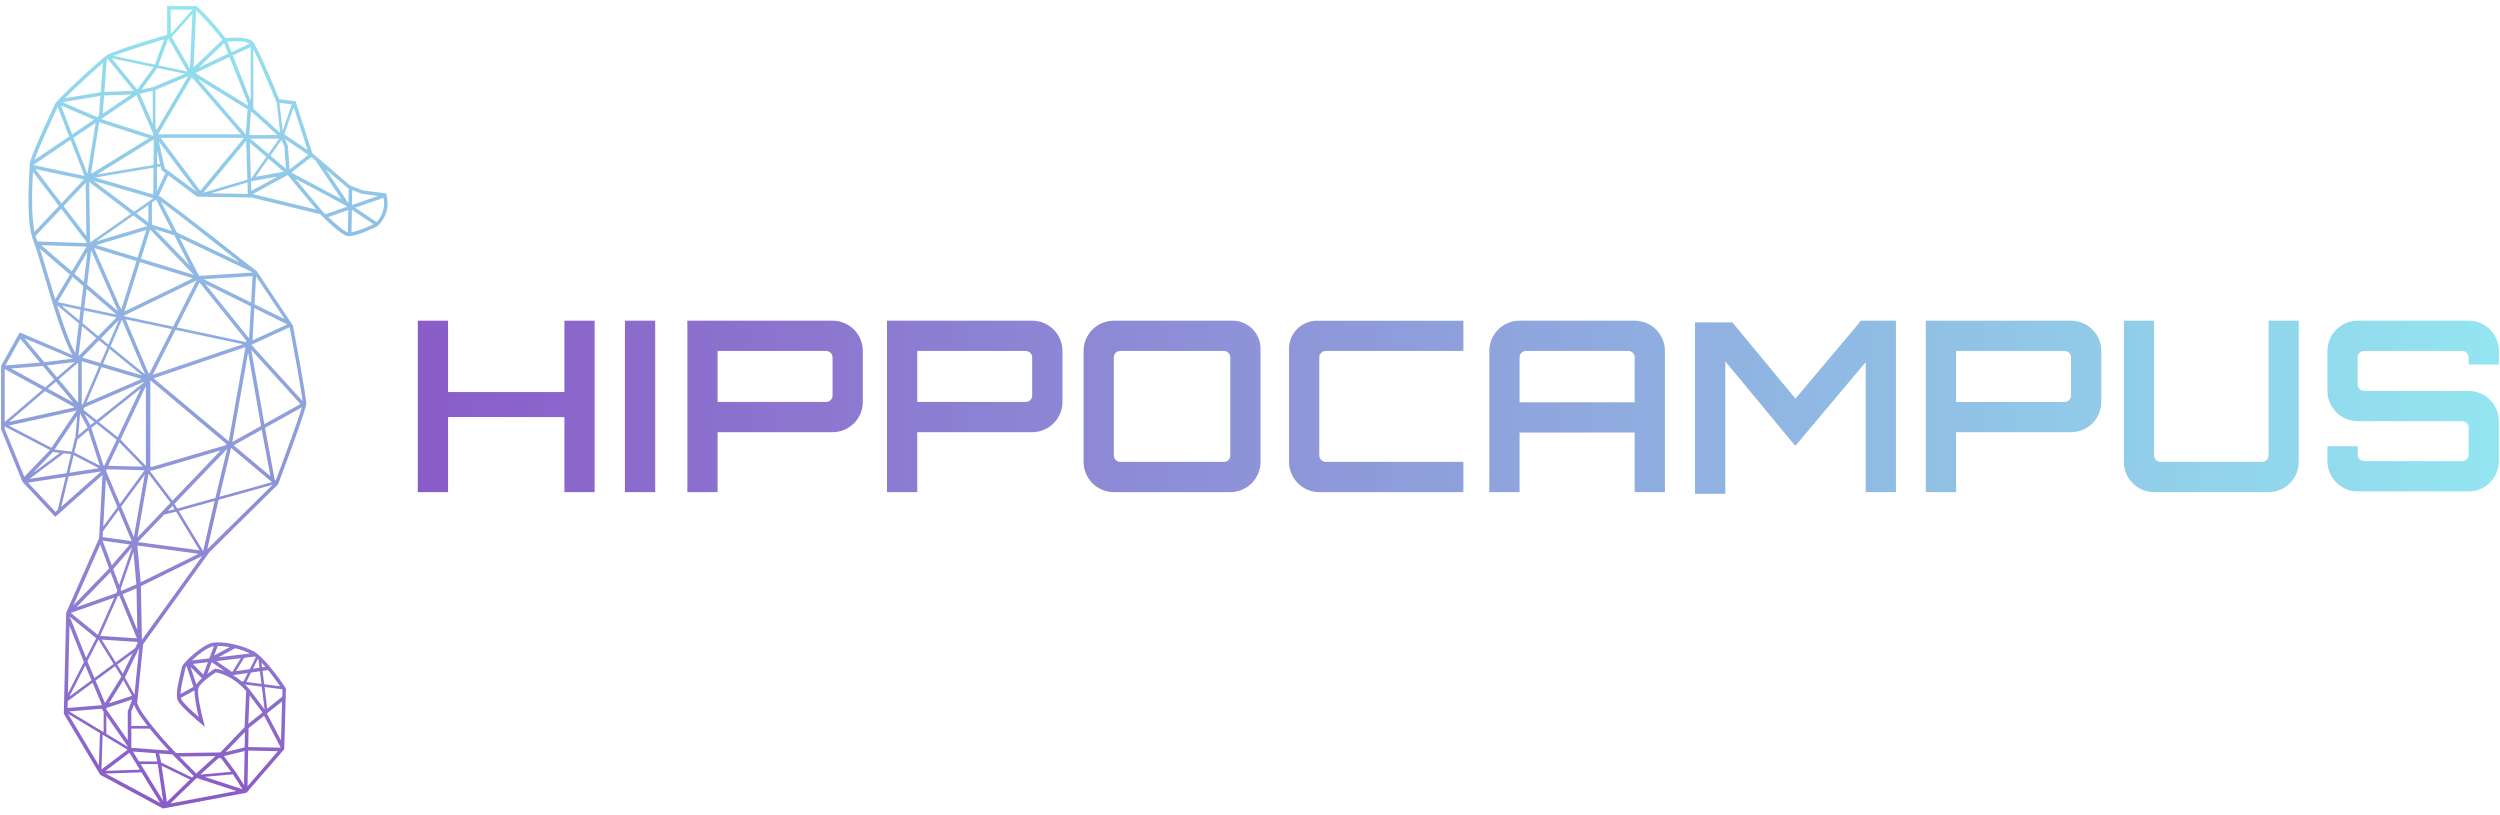 <?xml version="1.0" encoding="UTF-8"?>
<svg id="_레이어_7" data-name="레이어 7" xmlns="http://www.w3.org/2000/svg" xmlns:xlink="http://www.w3.org/1999/xlink" viewBox="0 0 1113 362.66">
  <defs>
    <style>
      .cls-1 {
        fill: url(#hippo);
      }

      .cls-2 {
        fill: url(#hippo-10);
      }

      .cls-3 {
        fill: url(#hippo-11);
      }

      .cls-4 {
        fill: url(#hippo-12);
      }

      .cls-5 {
        fill: url(#hippo-6);
      }

      .cls-6 {
        fill: url(#hippo-5);
      }

      .cls-7 {
        fill: url(#hippo-8);
      }

      .cls-8 {
        fill: url(#hippo-4);
      }

      .cls-9 {
        fill: url(#hippo-9);
      }

      .cls-10 {
        fill: url(#hippo-7);
      }

      .cls-11 {
        fill: url(#hippo-3);
      }

      .cls-12 {
        fill: url(#hippo-2);
      }
    </style>
    <linearGradient id="hippo" x1="184.53" y1="180.94" x2="1109.33" y2="180.94" gradientUnits="userSpaceOnUse">
      <stop offset="0" stop-color="#8a5cc8"/>
      <stop offset="1" stop-color="#93e5f0"/>
    </linearGradient>
    <linearGradient id="hippo-2" data-name="hippo" x1="184.53" y1="180.94" x2="1109.33" y2="180.94" xlink:href="#hippo"/>
    <linearGradient id="hippo-3" data-name="hippo" x1="184.53" y1="181.31" x2="1109.33" y2="181.31" xlink:href="#hippo"/>
    <linearGradient id="hippo-4" data-name="hippo" x1="184.53" y1="180.94" x2="1109.33" y2="180.94" xlink:href="#hippo"/>
    <linearGradient id="hippo-5" data-name="hippo" x1="184.53" y1="180.94" x2="1109.33" y2="180.94" xlink:href="#hippo"/>
    <linearGradient id="hippo-6" data-name="hippo" x1="184.53" y1="180.94" x2="1109.33" y2="180.94" xlink:href="#hippo"/>
    <linearGradient id="hippo-7" data-name="hippo" x1="184.53" y1="180.94" x2="1109.33" y2="180.94" xlink:href="#hippo"/>
    <linearGradient id="hippo-8" data-name="hippo" x1="184.53" y1="180.94" x2="1109.33" y2="180.94" xlink:href="#hippo"/>
    <linearGradient id="hippo-9" data-name="hippo" x1="184.53" y1="180.77" x2="1109.33" y2="180.77" xlink:href="#hippo"/>
    <linearGradient id="hippo-10" data-name="hippo" x1="184.53" y1="180.94" x2="1109.33" y2="180.94" xlink:href="#hippo"/>
    <linearGradient id="hippo-11" data-name="hippo" x1="184.53" y1="180.94" x2="1109.33" y2="180.94" xlink:href="#hippo"/>
    <linearGradient id="hippo-12" data-name="hippo" x1="83.45" y1="353.93" x2="88.21" y2="4.46" xlink:href="#hippo"/>
  </defs>
  <g>
    <rect class="cls-1" x="278.22" y="142.77" width="13.47" height="76.33"/>
    <polygon class="cls-12" points="251.27 142.77 251.27 174.54 199.48 174.54 199.48 142.77 186.01 142.77 186.01 219.1 199.48 219.1 199.48 185.68 251.27 185.68 251.27 219.1 264.74 219.1 264.74 142.77 251.27 142.77"/>
    <polygon class="cls-11" points="830.61 142.77 830.61 142.79 828.51 142.77 799.34 177.47 771.23 143.52 768.1 143.52 760.69 143.52 754.62 143.52 754.62 219.85 768.1 219.85 768.1 160.87 790.53 187.96 790.52 187.97 797.22 196.05 797.26 196.08 799.22 198.45 799.56 198.06 799.61 198.09 805.98 190.52 808.09 188.04 808.08 188.02 830.61 161.22 830.61 219.1 844.08 219.1 844.08 142.77 830.61 142.77"/>
    <path class="cls-8" d="M370.65,142.77h-64.64v76.33h13.47v-26.69h51.17c7.44,0,13.47-6.03,13.47-13.47v-22.7c0-7.44-6.03-13.47-13.47-13.47ZM370.65,176.1c0,1.57-1.27,2.85-2.85,2.85h-48.32v-22.7h48.32c1.57,0,2.85,1.27,2.85,2.85v17Z"/>
    <path class="cls-6" d="M548.74,142.77h-52.85c-7.44,0-13.47,6.03-13.47,13.47v49.38c0,7.44,6.03,13.47,13.47,13.47h51.83c7.44,0,13.47-6.03,13.47-13.47v-50.4c0-6.88-5.57-12.45-12.45-12.45ZM547.72,202.78c0,1.57-1.27,2.85-2.85,2.85h-46.14c-1.57,0-2.85-1.27-2.85-2.85v-43.69c0-1.57,1.27-2.85,2.85-2.85h46.14c1.57,0,2.85,1.27,2.85,2.85v43.69Z"/>
    <path class="cls-5" d="M587.35,202.78v-43.68c0-1.57,1.27-2.85,2.85-2.85h61.3v-13.47h-64.14s-1.02,0-1.02,0c-6.88,0-12.45,5.57-12.45,12.45v50.4c0,7.44,6.03,13.47,13.47,13.47h64.14v-13.47h-61.29c-1.57,0-2.85-1.27-2.85-2.85Z"/>
    <path class="cls-10" d="M727.75,142.77h0s-51.24,0-51.24,0h0c-7.44,0-13.47,6.03-13.47,13.47v62.85h13.47v-26.53h51.24v26.53h13.47v-62.85c0-7.44-6.03-13.47-13.47-13.47ZM727.75,179.09h-51.24v-20c0-1.57,1.27-2.85,2.85-2.85h45.55c1.57,0,2.85,1.27,2.85,2.85v20Z"/>
    <path class="cls-7" d="M1009.96,142.77v60.01c0,1.57-1.27,2.85-2.85,2.85h-45.25c-1.57,0-2.85-1.27-2.85-2.85v-60.01h-13.47v62.85c0,7.44,6.03,13.47,13.47,13.47h50.94c7.44,0,13.47-6.03,13.47-13.47v-62.85h-13.47Z"/>
    <path class="cls-9" d="M1112.5,162.25v-6.14h0c-.07-7.38-6.07-13.34-13.47-13.34h-49.38c-7.37,0-13.34,5.91-13.46,13.25h-.01v18.01c0,7.44,6.03,13.47,13.47,13.47h46.54c1.57,0,2.85,1.27,2.85,2.85v12.1c0,1.57-1.27,2.85-2.85,2.85h-43.69c-1.57,0-2.85-1.27-2.85-2.85v-3.81h-13.47v6.66c0,7.44,6.03,13.47,13.47,13.47h49.38c7.39,0,13.38-5.95,13.46-13.31h0v-17.95c0-7.44-6.03-13.47-13.47-13.47h-46.54c-1.57,0-2.85-1.27-2.85-2.85v-12.1c0-1.57,1.27-2.85,2.85-2.85h43.69c1.57,0,2.85,1.27,2.85,2.85v3.16h13.47Z"/>
    <path class="cls-2" d="M459.53,142.77h-64.64v76.33h13.47v-26.69h51.17c7.44,0,13.47-6.03,13.47-13.47v-22.7c0-7.44-6.03-13.47-13.47-13.47ZM459.53,176.1c0,1.57-1.27,2.85-2.85,2.85h-48.32v-22.7h48.32c1.57,0,2.85,1.27,2.85,2.85v17Z"/>
    <path class="cls-3" d="M922.02,142.77h-64.64v76.33h13.47v-26.69h51.17c7.44,0,13.47-6.03,13.47-13.47v-22.7c0-7.44-6.03-13.47-13.47-13.47ZM922.02,176.1c0,1.57-1.27,2.85-2.85,2.85h-48.32v-22.7h48.32c1.57,0,2.85,1.27,2.85,2.85v17Z"/>
  </g>
  <path class="cls-4" d="M172.06,86.64l-.14-.51-10.44-1.39-5.55-2.14-16.88-14.41-7.48-23.14-7.29-.89c-1.33-3.25-9.35-22.66-11.47-25.34-2.22-2.8-10.2-2.09-12.39-1.83-1.23-1.63-6.38-8.29-12.69-14.08l-.23-.21h-13.08v12.77c-3.73,1.1-23.65,7.01-26.85,9.1-2.88,1.88-22.64,20.14-23.1,21.73-.09.27-.93,2.08-1.9,4.18-4.54,9.8-9.37,20.46-9.37,22.96,0,.58-.06,1.68-.13,3.16-.38,7.53-1.19,23.2,1.82,30.7,1.09,2.73,2.78,8.41,4.73,15,3.9,13.15,8.62,29.06,12.63,35.73l-23.47-10.04-8.29,14.85v28.3l9.52,23.37,14.58,15.59,21.04-18.62-1.52,28.13-14.58,32.99-.07.14-1.04,44.81v.23s16.08,26.96,16.08,26.96l.11.19,27.94,15.02,37.22-7.05,16.78-19.35.75-27-.13-.21c-.35-.54-8.75-13.36-14.33-16.38-5.31-2.87-13.66-4.6-18.26-3.78-4.36.78-13.48,8.99-13.66,11.06-.03.35-.26,1.32-.53,2.44-1.21,5.05-2.3,10.16-1.15,12.35,1.53,2.92,9.75,9.71,10.1,10l1.92,1.58-.65-2.4c-1.29-4.76-3.04-13.05-2.25-15.02.86-2.14,5.65-5.54,7.72-6.86,1.35.22,7.75,1.58,13.51,8.32l-.71,16.1-10.8,11.23-19.73.29c-1.97-2.06-15.51-16.44-17.27-22.34l2.63-26.11,29.51-40.98,30.46-30.09.18-.28c1.26-3.33,12.32-32.66,12.47-35.65.15-3.02-5.68-33.64-5.93-34.94l-15.94-23.95-.17-.18c-1.51-1.19-34.99-27.69-43.6-33.66l4.22-9.05,12.79,9.51,24.42.4,30.45,7.42c1.46,1.49,9.11,9.13,12.08,9.72,3.12.62,12.11-3.71,13.12-4.21l.14-.09c.07-.05,6.5-5.16,4.13-14.14ZM140.57,71.58l11.47,17.13-22.33-11.89,8.9-6.91,1.96,1.67ZM128.94,75.43l-.78-10.47-1.32-3.04,10.45,7.02-8.34,6.49ZM126.35,76.46l-12.53,2.25,5.67-8.09,6.86,5.84ZM111.48,61.72l12.79.02-4.77,6.81-8.02-6.83ZM120.41,69.32l4.9-6.99,1.29,2.88.75,10-6.93-5.9ZM136.93,66.78l-10.36-6.97,4.18-12.16,6.18,19.13ZM129.9,46.46l-4.06,11.81-1.42-12.48,5.48.67ZM112.79,21.92c2.7,5.25,8.04,17.98,10.2,23.28l.18.43h.04s1.53,13.43,1.53,13.43l-.04.05-11.55-10.45-.36-.22v-26.52ZM111.6,20.93v23.9l-7.97-20.14,7.92-3.72.05-.04ZM111.02,19.35l-.26.25-7.71,3.62-1.86-4.7c3.32-.34,7.96-.33,9.83.84ZM101.61,23.89l-13.22,6.21,11.38-10.87,1.84,4.66ZM87.31,4.68c5.72,5.37,10.34,11.28,11.7,13.07l-12.83,12.26,1.13-25.33ZM109.51,59.79h-.1l-21.36-24.73,22.17,13.64-.74,10.15.03.94ZM107.33,59.79h-36.93l14.98-25.42,21.95,25.42ZM86.31,122.39l-23.55-7.21,4.07-12.96,19.48,20.17ZM68.83,102l8.77,2.76,6.88,13.45-15.65-16.21ZM110.67,324.17l6.9-5.51,7.43,14.18-14.48-.26.15-8.41ZM110.56,322.23l.56-12.62,5.5,7.24.2.39-6.26,5ZM98.59,337.83l4.31,5.79-13.67,1.21,7.86-7.14c.44-.4,1.14-.33,1.49.14ZM103.72,344.74l4.22,6.63-16.86-5.52,12.63-1.11ZM108.63,349.51l-3.7-5.82s-.03-.04-.04-.06l-5.21-7,9.23-2.26-.27,15.14ZM87.37,344.37l-7.47-7.55,16.04-.23-8.57,7.78ZM87.55,346.37l17.67,5.78-29.37,5.57,11.7-11.35ZM39.26,295.25l-.35-.89,4.92-9.64,6.76,10.87-8.53,6.28-2.79-6.63ZM40.74,302.84l-9.88,7.28,7.09-13.9,2.79,6.62ZM26.11,168.88l8.69-7.44v17.87l-8.69-10.43ZM32.67,179.23l-11.39-6.22,3.62-3.1,7.77,9.32ZM25.35,167.96l-4.41-5.28,12.34-1.51-7.93,6.79ZM24.14,168.99l-3.97,3.4-15.22-8.32,13.34-1.07.78-.1,5.07,6.09ZM33.25,181.35l-29.27,6.48,16.02-13.72,13.25,7.24ZM34.06,182.78l-11.15,16.58-18.99-9.89,30.14-6.68ZM34.38,185.15l-.81,9.69-.17.15-1.46,6.08-7.43-.88-.18-.1,10.06-14.94ZM23.44,201.4l.21-.31.4.21,2.63.31-12.07,9,8.83-9.2ZM28.39,201.8l3.27.39-2.04,8.46-16.49,2.53,15.26-11.38ZM32.78,202.64l11.23,5.8-13.11,2.01,1.88-7.82ZM33.07,201.45l1.4-5.8,4.57-3.86.31-.25,5.1,15.78-11.37-5.88ZM38.13,81.37l.35,23.69-10.15-13.29,9.8-10.4ZM27.35,90.5l-11.64-15.25,21.64,4.64-10,10.61ZM32.72,61.36l9.85-6.67-3.65,22.73-6.2-16.05ZM68.22,59.56v.8l-.12.08-21.84-7-1.13-.49,15.65-10.6,7.44,17.21ZM62.23,41.72l5.78-1.33v14.81l-5.78-13.48ZM45.7,54.92l20.62,6.61-25.81,15.94,3.66-23.21,1.54.66ZM65.6,100.65l-22.65,6.76,16.43-11.48,6.22,4.72ZM60.74,94.98l5.31-3.71v7.74l-5.31-4.03ZM116.22,189.64l-12.82,7.14,7.06-39.82,5.76,32.69ZM91.36,126.38l20.32,10.03-.79,14.24-19.53-24.27ZM101.85,196.46l-33.48-28.03,40.91-13.91-7.44,41.93ZM76.78,222.95l-9.85-12.98v-.56l.97.02,30.38-8.93-21.51,22.44ZM76.82,225.2l.92,1.51-3.09.76,2.17-2.27ZM67.7,207.85l-.77-.02v-38.53l33.99,28.46-.43.45-32.79,9.63ZM68.01,166.88l10.13-20.02,30.02,6.38-40.15,13.64ZM66.61,166.13h-.53l-10.16-23.98,20.61,4.38-9.92,19.6ZM64.95,167.64h0s0,0,0,0h0ZM64.95,171.85v35.58l-11.28-11.7,11.28-23.88ZM64.6,166.7l-15.38-12.54,5.07-11.82,10.31,24.36ZM51.85,140.06l-14.31-3.04,1.01-8.4,13.3,11.44ZM38.78,126.73l1.84-15.26,11.89,27.07-13.73-11.81ZM51.89,141.29l-8.19,8.35-6.98-5.83.67-5.6,14.5,3.08ZM52.93,142.49l-4.67,10.89-3.07-2.51-.27-.22,8.01-8.17ZM44.09,151.51l.35.29,3.34,2.72-3.05,7.11-8.18-2.43,7.54-7.69ZM44.1,163.1l-7.23,16.88-.48.21v-19.38l7.72,2.3ZM45.25,163.44l17.74,5.28-24.53,10.58,6.79-15.85ZM45.88,161.97l2.86-6.67,14.52,11.84-17.38-5.17ZM54.03,137.68l-.39-.92-.16.07-11.59-26.39,18.88,5.78-6.74,21.46ZM62.29,116.68l23.57,7.22-30.48,14.78,6.9-22ZM61.25,114.71l-18.36-5.62,22.21-6.66-3.86,12.28ZM40.1,107.95l-.39-26.93,18.67,14.16-18.28,12.77ZM38.93,112.21l-1.6,13.27-4.16-3.58,5.76-9.69ZM31.95,120.85l-13.59-11.7,20.15.66-6.56,11.03ZM32.34,123.28l4.76,4.09-1.12,9.31-10.31-2.19,6.67-11.22ZM35.84,137.88l-.57,4.72-7.79-6.5,8.35,1.77ZM36.55,145.22l6.31,5.27-7.72,7.88h-.17l1.58-13.15ZM35.66,184.1l3.19,5.91.1.32-.67.54-3.43,2.89.8-9.66ZM37.52,184.23l4.52,3.62-1.8,1.44-2.72-5.06ZM37.14,182.41l.14-.12-.13-.16.07.03.33-.77,26.54-11.43-.22.46-20.88,16.68-5.85-4.69ZM62.72,172.87l-10.29,21.79-8.48-6.79,18.77-14.99ZM53.13,196.88l10.48,10.87-15.44-.38,4.96-10.49ZM64.4,209.35l-11.02,14.95-6.06-14.4.05-.97,17.03.42ZM52.29,225.79l-6.33,8.59,1.16-20.87,5.17,12.28ZM52.82,227.06l5.84,13.87-12.97-1.84.14-2.56,6.98-9.48ZM53.04,260.48l-2.64-7.1,8.48-9.85-5.84,16.94ZM59.42,245.63l1.3,14.55-.15.07-6.57,2.83-.31-.84,5.73-16.61ZM57.76,242.41l-8,9.28-4.09-10.99,12.08,1.71ZM52.22,262.84l-.26.76-.19.43-.27.12-17.4,6.14,15.11-15.56,3.02,8.12ZM52.43,265.47l.69-.3,7.84,19.03-16.36-1.08,7.83-17.66ZM51.22,296.6l2.25,3.61.56,1-7.27,11.79-4.22-10.01,8.69-6.4ZM47.33,318.54l9.55,13.77v.15l-9.55-5.77v-8.15ZM57.66,335.12l4.62,7.55-15.29.51,10.67-8.06ZM70.24,340.15l2.41,16.43-10.06-16.43h7.65ZM62.99,343.84l8.35,13.64-24.37-13.1,16.03-.54ZM74.34,356.98s-.02,0-.03.02l-2.36-16.1,12.64,6.14-10.26,9.95ZM69.21,335.31l.81,3.71-8.16-.05-2.69-4.39,10.03.73ZM56.88,316.65v12.88l-9.55-13.77v-.57l11.55-3.79-2,5.26ZM48.55,313.12l6.36-10.31,3.87,6.96-10.23,3.36ZM54.67,299.94l-.18-.33-2.31-3.71,6.89-5.07-4.4,9.11ZM51.55,294.88l-6.29-10.12,15.96,1.05v.52s-1.05,2.19-1.05,2.19l-8.62,6.35ZM54.58,264.55l6.2-2.66.34,18.55-6.54-15.89ZM59.6,239.08l-5.68-13.5,10.53-14.29-4.84,27.78ZM66.12,210.89h.02l9.81,12.93-14.77,15.41,4.94-28.34ZM73.12,229.07l5.27-1.29,10.46,17.22-27.47-3.68,11.74-12.25ZM77.67,224.32l23.48-24.49-5.23,21.85-16.97,4.74-1.28-2.1ZM102.88,199.39l18.21,15.25-23.43,6.55,5.22-21.79ZM104,198.26l12.51-6.97,3.88,20.69-16.4-13.73ZM111.87,155.8l21.88,24.08-16.06,8.94-5.81-33.02ZM111.78,134.7l-21.08-10.4,21.73-1.37-.65,11.77ZM109.49,151.43l.16.91-30.96-6.58,10.13-20.01,20.67,25.68ZM77.09,145.42l-21.73-4.62-.13-.3,32.25-15.64-10.4,20.55ZM59.75,94.22l-18.08-13.71,26.62,7.74-8.54,5.97ZM68.23,86.58l-25.94-7.54,26.05-4.38-.11,11.92ZM43.19,77.69l25.12-15.52.14.05-.1,11.24-25.16,4.23ZM68.42,38.68l-5.4,1.23,6.98-9.52.06-.15,12.24,2.59-13.88,5.85ZM69.19,40.06l14.62-6.15-14.2,24.1-.41-1.87v-16.08ZM70.39,59.8v.11l-.04-.05.04-.06ZM69.99,67.11l1.29,5.85-1.35.23.06-6.08ZM76.4,16.51l9.25-10.34-1.09,24.38-8.17-14.05ZM76.02,4.29h9.72,0s-9.72,10.87-9.72,10.87V4.29ZM74.92,17.12l8.58,14.74-13.03-2.75,4.45-11.99ZM73.09,17.52l-4.15,11.26-18.37-3.88c4.75-1.95,15.37-5.25,22.53-7.38ZM68.4,29.89l-7.33,10-11.33-13.94,18.66,3.94ZM47.54,26.57c.15-.12.29-.22.42-.32l11.55,14.17-13.05.51,1.08-14.36ZM58.39,42.05l-12.67,8.58.61-8.12,12.05-.46ZM45.84,27.97l-.99,13.1-15.94,2.65c4.37-4.34,12.47-11.95,16.93-15.75ZM44.73,42.69l-.64,8.55-.61.91-.08.05-15.57-6.7,16.9-2.81ZM41.84,53.26l-9.71,6.58-4.98-12.9,14.69,6.32ZM24.03,51.15c.87-1.87,1.38-2.98,1.65-3.6l5.12,13.2-15.45,10.46c1.62-4.81,6.4-15.14,8.67-20.05ZM31.39,62.26l6.23,16.07-22.76-4.87,16.52-11.19ZM14.67,76.68c0-.06,0-.11,0-.17l11.58,15.16-10.88,11.54c-1.65-8-1.01-20.65-.71-26.53ZM16.37,106.71c-.2-.51-.38-1.07-.55-1.66l11.41-12.11,11.29,14.78v.51s-21.84-.72-21.84-.72c-.1-.28-.21-.57-.3-.8ZM21.15,121.85c-1.26-4.25-2.41-8.12-3.37-11.09l13.34,11.48-6.55,11.01c-1.2-3.91-2.36-7.82-3.43-11.4ZM25.41,135.92l9.69,8.09-1.57,13.09c-2.48-4.17-5.38-12.47-8.12-21.18ZM32.51,159.67l-12.78,1.56-8.87-10.64,21.64,9.08ZM9.01,150.84l8.84,10.61-15.44,1.24h0s6.6-11.84,6.6-11.84ZM2.09,164.31l16.8,9.18-16.8,14.38v-23.57ZM2.09,190.99v-1.12h.03s20.13,10.48,20.13,10.48l-.04.05-11.39,11.86-8.73-21.28ZM24.71,227.89l-12.23-13.01,16.75-2.57-3.54,14.72-.98.87ZM27.24,225.65l3.26-13.54,14.56-2.23-17.81,15.77ZM45.43,209.55v-.06s.01.05.01.05h-.01ZM40.66,190.49l2.34-1.87,8.91,7.13-5.47,11.57h-.34s-5.45-16.83-5.45-16.83ZM45.4,240.66l.18.03-.23.08.05-.11ZM44.62,242.42l3.96,10.65-.2.24-15.73,16.2,11.97-27.08ZM50.88,266.05l-7.36,16.59-12.02-9.76,19.38-6.83ZM31.03,274.55l11.78,9.56-4.48,8.78-7.08-17.86-.23.09v-.57ZM30.94,278.56l6.43,16.21-7.13,13.96.7-30.17ZM30.16,312.12l11.06-8.15,4.2,9.97-15.33,1.24.07-3.06ZM44.03,340.81l-13.74-23.02,14.22,8.6-.49,14.43ZM30.81,316.71l14.44-1.17.19.27.71,1.02v8.97h-.29l-15.04-9.09ZM45.68,327.08l11.11,6.71-11.63,8.78.52-15.49ZM110.49,334.17l13.25.24-13.54,15.61.28-15.85ZM125.11,329.64l-6.29-11.98,6.77-5.41-.49,17.39ZM125.74,307l-.09,3.18-6.68,5.34-1.2-9.67,7.86.99c.03.05.08.12.11.16ZM124.74,305.53l-7.12-.9-.74-5.96,2.47-.36c2.21,2.71,4.2,5.5,5.39,7.22ZM118.15,296.89l-1.47.21-.26-2.12c.58.61,1.16,1.24,1.73,1.91ZM116.4,304.48l-6.74-.85,2.12-4.21,3.93-.57.7,5.63ZM115.06,293.61l.45,3.66-2.87.42,2.16-4.3c.09.08.17.15.25.23ZM113.48,292.27c.13.1.26.2.4.31l-2.67,5.32-6.14.89,3.65-5.94,4.76-.57ZM111.29,290.94l-14.05,1.69,7.32-3.98-.05-.09c2.33.56,4.7,1.36,6.78,2.38ZM96.96,287.58c1.53-.02,3.37.16,5.31.51l-6.92,3.77,1.6-4.27ZM94.89,287.74c.11-.02.23-.03.34-.05l-2,5.31-.24.13-7.56.91c2.81-2.65,6.99-5.87,9.46-6.31ZM81.95,300.05c.31-1.28.53-2.2.57-2.64.04-.18.24-.49.54-.87l3.05,9.29-5.75,3.14c.1-2.71,1.06-6.69,1.59-8.91ZM88.48,319.2c-2.82-2.44-6.91-6.19-7.82-7.92-.08-.16-.14-.36-.19-.58l6.16-3.36c-.11,3.19,1.08,8.66,1.86,11.86ZM89.85,302.02c-.99.88-1.87,1.81-2.45,2.69l-2.54-7.74,5.02,4.98-.03.07ZM85.93,295.59l6.64-.8-2.07,5.51-4.57-4.71ZM96.01,297.71l-.27-.03-.23.14c-.32.2-1.67,1.06-3.23,2.22l1.97-5.24,5.66,3.93c-2.24-.84-3.76-1.01-3.9-1.02ZM103.17,299.06l-6.81-4.73,10.85-1.31-3.68,5.98-.37.05ZM108.48,303.33h-.94c-1.31-1.12-2.59-2.03-3.81-2.75l6.61-.96-1.86,3.7ZM109.09,304.76h0s7.46.93,7.46.93l1.25,10.12-6.58-8.68v-.04s-.2-.24-.2-.24c-.03-.03-.06-.06-.08-.09l-.03-.04h0c-.6-.71-1.21-1.36-1.82-1.96ZM109.05,325.87l-.12,6.86-8.47,2.08,8.6-8.94ZM77.71,336.85h0s8.51,8.61,8.51,8.61l-.72.7-13.76-6.68v-.09s-.88-3.96-.88-3.96l5.89.43c.39.41.64.67.71.75l.24.25ZM75.16,334.15l-16.69-1.21v-8.56s8.19,0,8.19,0c3.04,3.77,6.35,7.45,8.5,9.77ZM65.71,323.19h-7.25v-6.44s1.2-3.12,1.2-3.12c.82,2.45,3.24,5.99,6.05,9.56ZM59.75,310.28h.02s0,.05,0,.05l-.02-.05ZM59.87,309.28l-4.26-7.65,6.18-12.81.14-.11-2.07,20.57ZM61.16,242.89l27.25,3.65-25.79,12.7-1.46-16.35ZM63.18,284.85l-.44-23.9,27.37-13.48-26.93,37.38ZM90.36,245.2l-10.77-17.73,16.01-4.47-.48,1.99-4.64,20.23-.13-.02ZM92.26,244.58l4.41-19.23.68-2.84,24.03-6.72-29.12,28.78ZM122.75,213.96l-.44-.37-4.16-22.14-.17-.97,16.42-9.14c-1.52,5.31-7.38,21.31-11.65,32.62ZM134.69,178.56l-22.76-25.06,17.04-7.84c1.58,8.31,5.16,27.63,5.73,32.89ZM114.01,123.06l12.71,19.01-13.4-6.61.69-12.4ZM127.9,144.42l-15.47,7.12.8-14.36,14.67,7.24ZM112.52,121.33l-23.9,1.51-8.7-17.02,32.39,15.34c.07.06.14.11.21.17ZM106.75,116.78l-28.01-13.26-7.07-13.82c7.71,5.61,25.41,19.47,35.07,27.08ZM76.59,102.8l-8.96-2.78v-9.14l.03-.74,1.81-1.26,7.12,13.92ZM69.83,85.22l.1-10.83,1.6-.27-.04-.25.42,1.9,1.73,1.29-3.81,8.16ZM73.33,74.85l-2.62-11.88,16.81,22.43-14.18-10.55ZM71.49,61.38h37.16l-19.49,23.57-17.66-23.57ZM109.6,62.72l.53,17.28-19.64,5.83,19.12-23.11ZM93.9,86.06l16.27-4.84.16,5.12-16.43-.28ZM110.35,46.94l-23.41-14.41,15.25-7.16,8.22,20.77-.06.81ZM111.06,58.88l.68-9.24.46.28,11.29,10.22-12.39-.02-.04-1.25ZM111.21,63.56l7.38,6.29-6.43,9.17h-.01s0,.01,0,.01l-.33.48-.12.04-.49-15.98ZM111.87,84.97l-.13-4.22.64-.19v.02s11.18-1.97,11.18-1.97l-11.68,6.36ZM112.55,86.4l15.51-8.45,12.79,15.35-28.3-6.89ZM143.59,94.1l-12.15-14.58,22.48,11.99v.02s.71.47.71.47l-9.76,3.38c-.45-.45-.88-.87-1.27-1.27ZM154.9,103.49c-1.59-.4-5.53-3.79-8.77-6.88l8.93-3.09-.16,9.98ZM155.12,90.35l-.11-.06-9.99-14.92,9.98,8.52.22.09-.1,6.37ZM156.8,84.61l4.2,1.65,7.32.99-11.63,4.03.11-6.67ZM156.49,103.44l.17-10.08,9.62,6.47c-2.99,1.41-7.26,3.15-9.78,3.61ZM167.67,98.87l-9.58-6.4,12.66-4.39c1.08,5.69-1.7,9.37-3.08,10.79Z"/>
</svg>